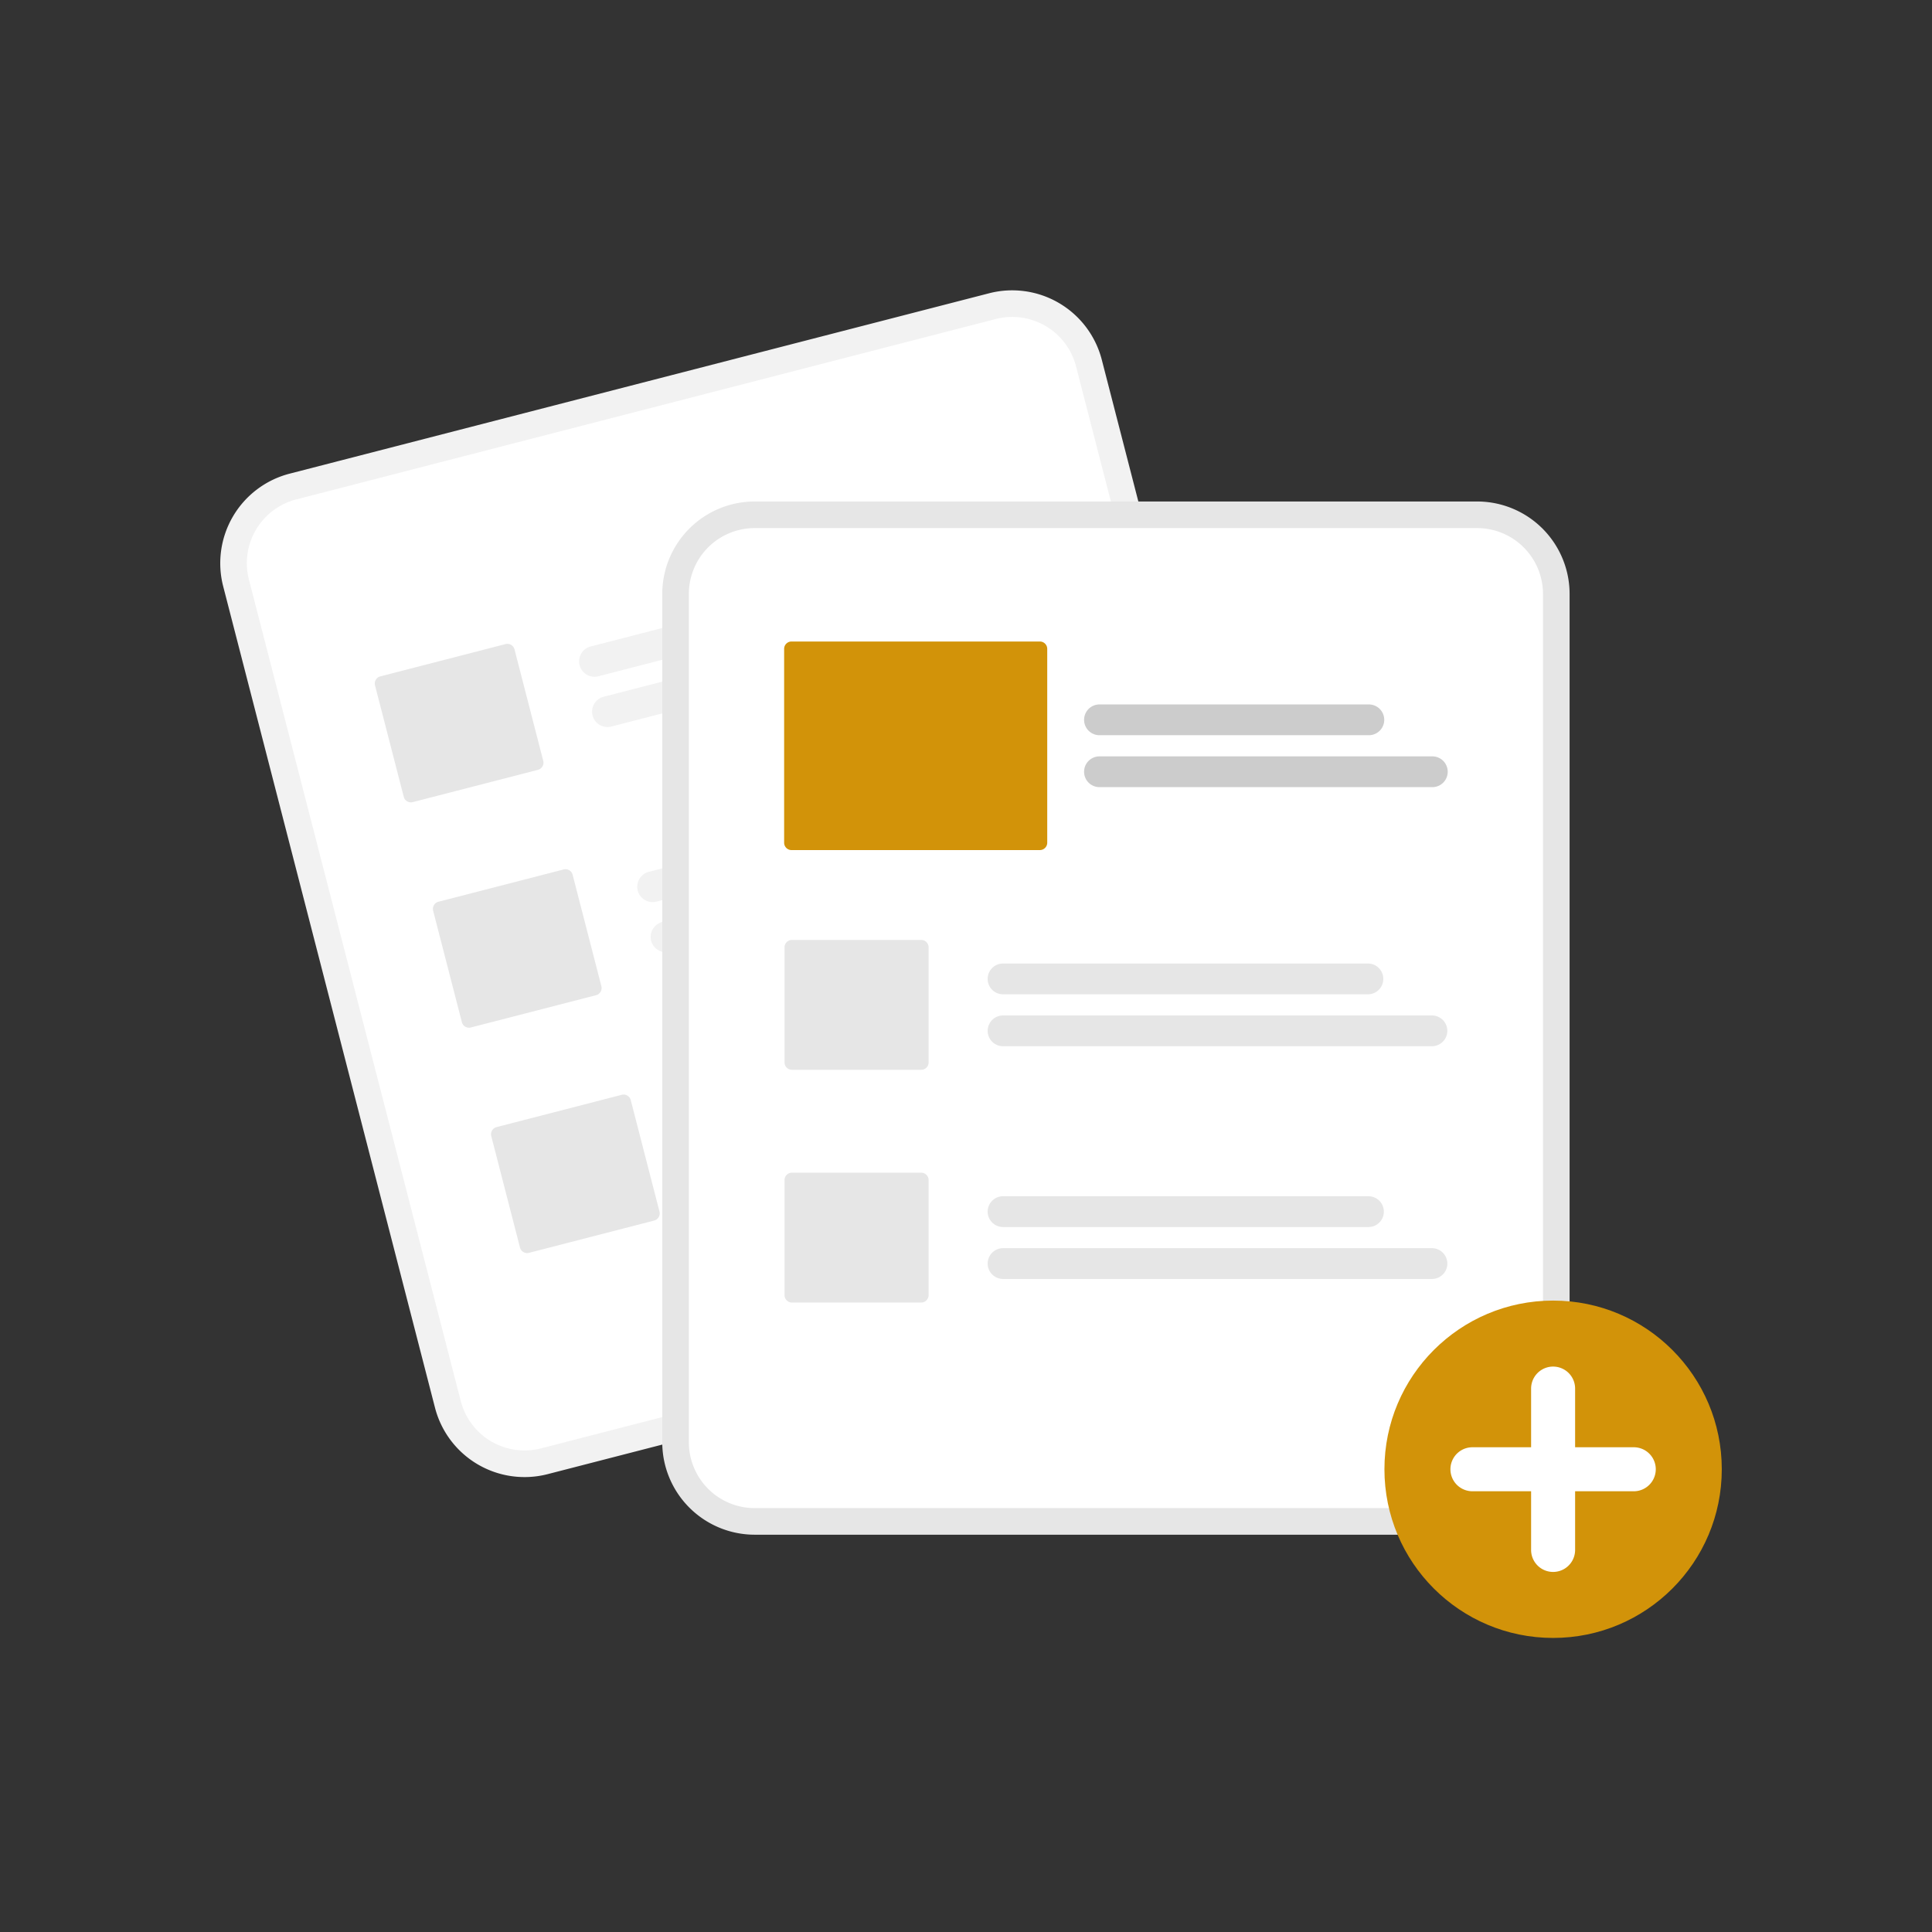<svg width="193" height="193" fill="none" xmlns="http://www.w3.org/2000/svg"><rect width="100%" height="100%" fill="#333333" stroke="none"/><g clip-path="url(#a)"><path d="m98.82 29.294-4.88 1.258L33.806 46.06l-4.88 1.259a9.241 9.241 0 0 0-6.633 11.243l21.163 82.069a9.239 9.239 0 0 0 11.244 6.633l.012-.003 69.868-18.018.013-.003a9.239 9.239 0 0 0 6.633-11.243l-21.164-82.07a9.241 9.241 0 0 0-11.243-6.633Z" fill="#F2F2F2"/><path d="m99.483 31.867-5.78 1.49L35.37 48.4l-5.78 1.49a6.581 6.581 0 0 0-4.724 8.007l21.164 82.069a6.583 6.583 0 0 0 8.006 4.724l.013-.003 69.868-18.018.012-.003a6.584 6.584 0 0 0 4.724-8.007L107.49 36.59a6.58 6.58 0 0 0-8.007-4.723Z" fill="#fff"/><path d="m95.118 58.443-35.344 9.114a1.537 1.537 0 0 1-.768-2.977l35.345-9.114a1.537 1.537 0 0 1 .767 2.977ZM102.554 61.883 61.069 72.58a1.537 1.537 0 1 1-.767-2.977l41.484-10.698a1.537 1.537 0 0 1 .768 2.977ZM100.924 80.956 65.58 90.07a1.536 1.536 0 1 1-.768-2.977l35.344-9.114a1.54 1.54 0 0 1 1.906 1.703 1.525 1.525 0 0 1-.598 1.013c-.161.122-.345.21-.54.26ZM108.359 84.396 66.875 95.094a1.538 1.538 0 0 1-.768-2.977l41.485-10.698a1.539 1.539 0 0 1 1.872 1.104 1.536 1.536 0 0 1-1.105 1.872ZM106.73 103.468l-35.345 9.115a1.54 1.54 0 0 1-1.871-1.105 1.536 1.536 0 0 1 1.104-1.872l35.344-9.115a1.542 1.542 0 0 1 1.872 1.105 1.537 1.537 0 0 1-1.104 1.872ZM114.165 106.908l-41.484 10.698a1.532 1.532 0 0 1-1.874-1.104 1.536 1.536 0 0 1 1.106-1.872l41.484-10.698a1.537 1.537 0 1 1 .768 2.976Z" fill="#F2F2F2"/><path d="m53.74 76.903-12.508 3.226a.738.738 0 0 1-.898-.53l-2.871-11.134a.738.738 0 0 1 .53-.898L50.5 64.342a.738.738 0 0 1 .898.53l2.87 11.133a.738.738 0 0 1-.529.898ZM59.546 99.416l-12.508 3.225a.736.736 0 0 1-.898-.529l-2.871-11.134a.738.738 0 0 1 .53-.898l12.507-3.225a.738.738 0 0 1 .898.53l2.871 11.133a.738.738 0 0 1-.53.898ZM65.351 121.929l-12.508 3.225a.737.737 0 0 1-.898-.529l-2.87-11.134a.74.74 0 0 1 .529-.898l12.508-3.226a.738.738 0 0 1 .898.53l2.87 11.134a.737.737 0 0 1-.529.898ZM147.567 50.097h-72.18a9.24 9.24 0 0 0-9.23 9.23v84.755a9.242 9.242 0 0 0 9.23 9.23h72.18a9.24 9.24 0 0 0 9.23-9.23V59.328a9.24 9.24 0 0 0-9.23-9.231Z" fill="#E6E6E6"/><path d="M147.567 52.754h-72.18a6.58 6.58 0 0 0-6.573 6.574v84.754a6.58 6.58 0 0 0 6.573 6.573h72.18a6.58 6.58 0 0 0 6.573-6.573V59.328a6.582 6.582 0 0 0-6.573-6.574Z" fill="#fff"/><path d="M155.15 163.624c9.306 0 16.85-7.544 16.85-16.85 0-9.306-7.544-16.85-16.85-16.85-9.306 0-16.85 7.544-16.85 16.85 0 9.306 7.544 16.85 16.85 16.85Z" fill="#D29309"/><path d="M163.209 144.576h-5.861v-5.861a2.198 2.198 0 0 0-4.396 0v5.861h-5.861a2.198 2.198 0 0 0 0 4.396h5.861v5.861a2.198 2.198 0 0 0 4.396 0v-5.861h5.861a2.2 2.2 0 0 0 2.197-2.198 2.197 2.197 0 0 0-2.197-2.198Z" fill="#fff"/><path d="M136.704 99.326h-36.501a1.535 1.535 0 0 1-1.539-1.537 1.538 1.538 0 0 1 1.539-1.537h36.501a1.538 1.538 0 0 1 0 3.074ZM143.044 104.514h-42.841a1.544 1.544 0 0 1-1.088-.449 1.548 1.548 0 0 1-.45-1.088 1.541 1.541 0 0 1 .95-1.421c.186-.077.386-.116.588-.116h42.841a1.537 1.537 0 1 1 0 3.074ZM136.704 122.576h-36.501a1.545 1.545 0 0 1-1.422-.949 1.533 1.533 0 0 1 .334-1.676 1.53 1.53 0 0 1 1.088-.45h36.501a1.537 1.537 0 0 1 0 3.075ZM143.044 127.764h-42.841a1.545 1.545 0 0 1-1.422-.949 1.541 1.541 0 0 1 .334-1.676 1.53 1.53 0 0 1 1.088-.45h42.841a1.543 1.543 0 0 1 1.422.949 1.528 1.528 0 0 1-.333 1.676 1.531 1.531 0 0 1-1.089.45ZM92.026 106.869H79.11a.738.738 0 0 1-.737-.737V94.634a.738.738 0 0 1 .737-.737h12.918a.738.738 0 0 1 .737.737v11.498a.737.737 0 0 1-.737.737ZM92.026 130.119H79.11a.742.742 0 0 1-.737-.737v-11.499a.74.74 0 0 1 .737-.737h12.918a.742.742 0 0 1 .737.737v11.499a.74.74 0 0 1-.737.737Z" fill="#E6E6E6"/><path d="M136.744 73.445h-26.91a1.536 1.536 0 1 1 0-3.074h26.91a1.536 1.536 0 1 1 0 3.074ZM143.085 78.633h-33.251a1.543 1.543 0 0 1-1.087-.45 1.53 1.53 0 0 1-.45-1.087 1.523 1.523 0 0 1 .45-1.087 1.533 1.533 0 0 1 1.087-.45h33.251a1.537 1.537 0 1 1 0 3.074Z" fill="#CCC"/><path d="M103.878 84.92h-24.81a.738.738 0 0 1-.736-.737V64.821a.738.738 0 0 1 .737-.737h24.809a.738.738 0 0 1 .737.737v19.362a.738.738 0 0 1-.737.737Z" fill="#D29309"/></g><defs><clipPath id="a"><path fill="#fff" transform="translate(22 29)" d="M0 0h150v134.624H0z"/></clipPath></defs></svg>
